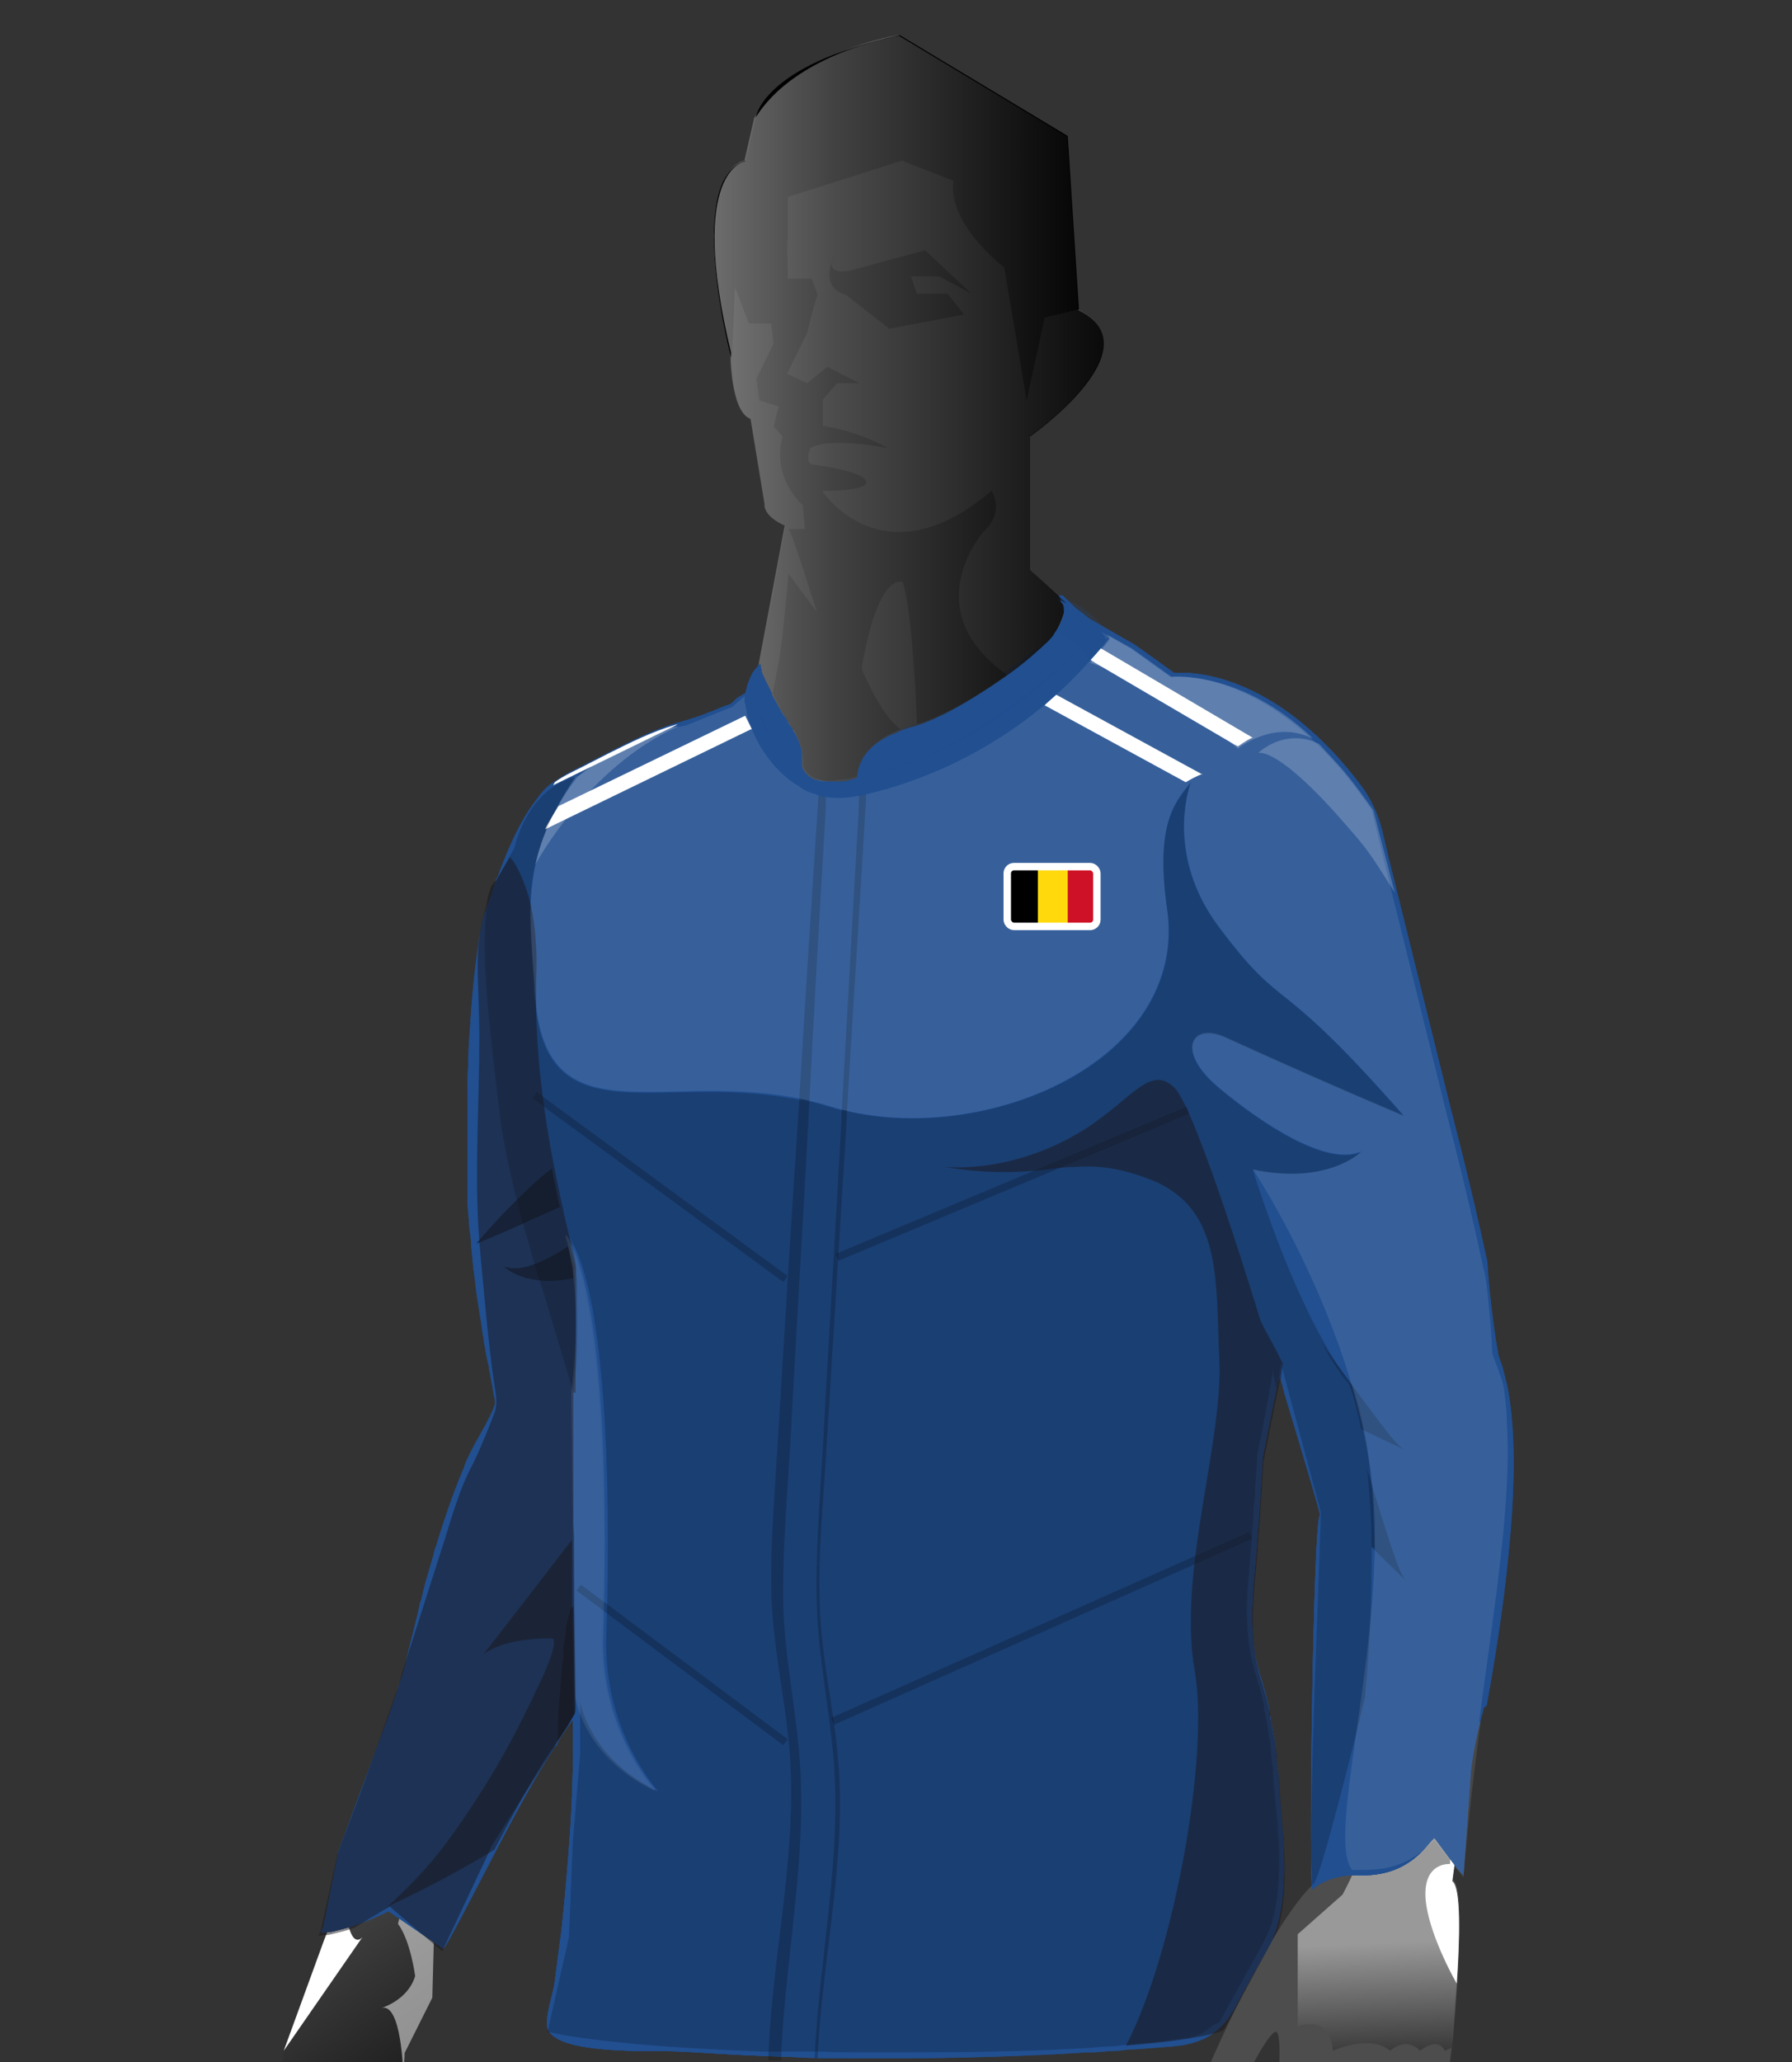 <?xml version="1.0" encoding="UTF-8"?>
<svg xmlns="http://www.w3.org/2000/svg" version="1.1" xmlns:xlink="http://www.w3.org/1999/xlink" viewBox="0 0 240 276">
  <rect x="0" y="0" width="240" height="276" fill="#333333" stroke="none"/>
  <defs>
    <style>
      .cls-1 {
        fill: #666;
      }

      .cls-1, .cls-2, .cls-3, .cls-4, .cls-5, .cls-6, .cls-7, .cls-8, .cls-9, .cls-10, .cls-11, .cls-12, .cls-13, .cls-14 {
        isolation: isolate;
      }

      .cls-1, .cls-2, .cls-5, .cls-6 {
        mix-blend-mode: multiply;
      }

      .cls-2 {
        fill: url(#linear-gradient-4);
        opacity: .9;
      }

      .cls-3, .cls-15, .cls-5, .cls-14 {
        fill: #214f90;
      }

      .cls-3, .cls-4, .cls-5, .cls-8 {
        opacity: .5;
      }

      .cls-16 {
        fill: url(#linear-gradient-2);
      }

      .cls-17 {
        fill: #ffd90c;
      }

      .cls-18, .cls-8, .cls-19, .cls-12 {
        fill: #fff;
      }

      .cls-20 {
        opacity: .2;
      }

      .cls-21 {
        stroke: #fff;
      }

      .cls-21, .cls-13 {
        fill: none;
        stroke-miterlimit: 10;
      }

      .cls-4 {
        fill: #1a171b;
      }

      .cls-22 {
        fill: url(#radial-gradient);
      }

      .cls-23 {
        fill: url(#linear-gradient-3);
      }

      .cls-24 {
        opacity: .5;
      }

      .cls-9 {
        opacity: .4;
      }

      .cls-10, .cls-14 {
        opacity: .2;
      }

      .cls-25 {
        fill: #ce1126;
      }

      .cls-19 {
        stroke: #d9dadb;
        stroke-width: .2px;
      }

      .cls-11 {
        opacity: .4;
      }

      .cls-12 {
        opacity: 0;
      }

      .cls-13 {
        opacity: .2;
        stroke: #000;
      }

      .cls-26 {
        opacity: .1;
      }

      .cls-27 {
        fill: url(#linear-gradient);
      }
    </style>
    <linearGradient id="linear-gradient" x1="57.7" y1="39.2" x2="86.1" y2="-3.8" gradientTransform="translate(0 278) scale(1 -1)" gradientUnits="userSpaceOnUse">
      <stop offset="0" stop-color="#4d4d4d"/>
      <stop offset="1" stop-color="#000"/>
    </linearGradient>
    <linearGradient id="linear-gradient-2" x1="182.1" y1="1640.9" x2="183.7" y2="1585.7" gradientTransform="translate(0 -1416)" gradientUnits="userSpaceOnUse">
      <stop offset="0" stop-color="#4d4d4d"/>
      <stop offset="1" stop-color="#000"/>
    </linearGradient>
    <linearGradient id="linear-gradient-3" x1="189" y1="18.1" x2="190" y2="-5.3" gradientTransform="translate(0 278) scale(1 -1)" gradientUnits="userSpaceOnUse">
      <stop offset="0" stop-color="#999"/>
      <stop offset="1" stop-color="#000"/>
    </linearGradient>
    <radialGradient id="radial-gradient" cx="-1537.3" cy="5263.7" fx="-1537.3" fy="5263.7" r="24.4" gradientTransform="translate(-887.4 -1454.9) rotate(-83.4) scale(1 .2)" gradientUnits="userSpaceOnUse">
      <stop offset="0" stop-color="#e9e9e9"/>
      <stop offset="1" stop-color="#999"/>
    </radialGradient>
    <linearGradient id="linear-gradient-4" x1="95.7" y1="223.1" x2="147.9" y2="223.1" gradientTransform="translate(0 278) scale(1 -1)" gradientUnits="userSpaceOnUse">
      <stop offset="0" stop-color="#787878"/>
      <stop offset=".3" stop-color="#4a4a4a"/>
      <stop offset=".8" stop-color="#141414"/>
      <stop offset="1" stop-color="#000"/>
    </linearGradient>
  </defs>
  <!-- Generator: Adobe Illustrator 28.7.3, SVG Export Plug-In . SVG Version: 1.2.0 Build 164)  -->
  <g>
    <g id="Layer_1">
      <g class="cls-7">
        <g id="f">
          <g id="g">
            <g id="h">
              <path class="cls-27" d="M77.1,228.6v.2c-.1,0-8.8,11.4-8.8,11.4-.2,2.3-10.1,16-10.1,16v2.7c0,0-.1.8-.1.8l-.2,7.8-3.7,7.4c0,2.7-1.1,10-1.1,10-1.8,2.7-3.9,1-3.9,1l.3,1.7,3.5,5c-.1,1.3,0,3.7,0,3.7l1.5,1.7-.3,1.7c-.3,1.7-2.7,2.1-2.7,2.1-3.3,3.7-4.3-.7-4.3-.7-1.3,1.7-2,0-2,0l-7.3-11v-15.3l5.4-14.8h0l.2-.7.3-.8,2-10,3.1-8.4,5.2-14.2c.7-3.3,1.5-6.3,2.2-9.1.1-.5.2-.9.3-1.4.3-1.3.7-2.6,1-3.8.3-1.2.7-2.3,1-3.4.1-.4.2-.8.4-1.2,0,0,0,0,0,0h0c1.4-4.5,2.6-7.8,3.7-10.3,3.4-7.6,5.4-7.2,5.4-7.2v-5.3c1.4.4,8.2,2.3,8.2,2.3,0,.1,0,.2,0,.4.4,2.2.2,4.5,0,9.3h0c0,2.2,0,4.9,0,8.3,0,.7,0,1.3,0,2.1,0,2.2.2,4.3.2,6.3,0,.4,0,.9,0,1.3.2,9,0,14.9,0,14.9h0Z"/>
              <path class="cls-18" d="M45.9,248.1l3.1-8.4-.4,2.1v4.7c-4.3,2.3-2.3,9.3-2.3,9.3.1,1,.3,1.8.5,2.4.7,2.3,1.7,1.2,1.8,1l-10.6,15.3,5.4-14.8.6-1.5,2-10h0Z"/>
              <path class="cls-18" d="M64.1,193.9c-2.8,6.4-3.2,16.9-3.2,16.9-2.7,3-5,17.3-5,17.3-1.7,1.7-6.9,11.6-6.9,11.6l5.2-14.2c1.8-7.8,3.4-14,4.9-18.8,0,0,0,0,0,0,1.4-4.5,2.7-7.9,3.8-10.4.4-.9.8-1.7,1.2-2.4h0Z"/>
              <path class="cls-18" d="M67.2,189.6c.3-.2.7-.4,1.1-.5,0,0-.4,0-1.1.5Z"/>
              <path class="cls-8" d="M72.2,235.1s.2-3.7.7-9.1c-12.1,11.1-17.3,27.8-17.3,27.8-1.3-.7-2.3,3.7-2.3,3.7,1.7,2.3,2.3,7,2.3,7-1,3.3-4.6,4.3-4.6,4.3,2.8-1,3,8.8,3,8.8.1-1.1.2-2.1.2-2.8l3.7-7.4.3-11.3s9.8-13.7,10.1-16l3.9-5h0Z"/>
            </g>
            <g id="j">
              <path class="cls-16" d="M199.8,181.1s-8.3-11.7-20.9-4.3c0,0-2.1,1.1-2.1,7,0,0,3.4,46.3,2.4,55.6l-2.7,12.3s-5,2.9-15,25.8c0,0-1.5,8.2,4.6,2.2,0,0,3.1-6.7,4.6-7.7s0,12.3,0,12.3c0,0-3.2,11-1.5,13.3,0,0,.7,2.3,3,0,0,0,2.3,1.7,4.3-1,0,0,.7,1,2.7-.7l9-6.3,2-2.7h2.7l1.7-14.3s2-19.7,0-21l2-15.2s9.6-41.1,3.3-55.5h0Z"/>
              <path class="cls-23" d="M194.7,250.2l-.2,1.6c2,1.3,0,21,0,21v1.3c-.1,0-1,.4-1,.4-1-2-3.3,0-3.3,0-2-2-4,0-4,0-2.7-2.3-7.7,0-7.7,0-.3-5-4.7-3.3-4.7-3.3v-12.3l6-5.3s.6-1.1,1.2-2.4c.7-1.6,1.5-3.5,1.5-4.6v-4.7c9.7-21.7,4.7-67.4,4.7-67.4,0,0,2.3-.6,7.2,2,4.9,2.6,5.4,4.8,5.4,4.8.3.6.5,1.3.7,2,.6,2,1,4.5,1.2,7.1,1.4,17.8-5.2,46.4-5.2,46.4l-1.8,13.6h0Z"/>
              <path class="cls-22" d="M191.5,241.8l5.3-29.7s-1.7-27.7-5.3-23c0,0-3,1-2,22.3,0,0-3,18-4.3,24.7s2,10,6.3,5.7h0Z"/>
              <path class="cls-18" d="M197.8,178.7c-1.9-1.5-2.2-1.6-2.2-1.6v11.5s4.2,3.7,4.2,10.8-4.3,34.8-4.3,34.8l-3,9.6s2,2.1,1.7,5.7c0,0-3.3-.3-3.3,4,0,4,3.1,10.1,4.2,12,.4-5.8.6-12.9-.6-13.7l2-15.2s9.6-41.1,3.3-55.5c0,0-.1-1-2.1-2.5h0Z"/>
            </g>
            <g id="n">
              <path class="cls-15" d="M198.7,228.6s0,0,0,0c-.1.6-.3,1.1-.4,1.6-1,3.9-1.8,6.4-1.8,6.4l-.5,14.4h0c-.2-.3-.9-.9-.9-1-.7-.9-1.5-2-2.1-2.8h0c-.5-.7-.9-1.2-.9-1.2-.1.1-.2.2-.4.4-1.3,1.5-3.8,4.9-10,4.6,0,0-.2,0-.6,0-.8,0-2.3.2-3.6.8-.3.1-.6.3-.8.4-.3.2-.6.4-.9.7-.6.6.1-51.1,1-50,.3.4-3.1-10.8-4.8-16.5-.2-.9-.4-1.6-.6-2.1,0-.2-.1-.5-.1-.6v.8c-.1,0-2.2,10.7-2.2,10.7-.2,3.5-.4,7.1-.7,10.6-.4,6.6-1.6,12.5.5,18.9.1.3.2.6.3,1,.3.9.5,1.9.8,3.1,0,.1,0,.2,0,.4,0,.2,0,.4.1.5.2,1.2.5,2.5.7,3.9,0,.3.1.7.1,1,0,.2,0,.4,0,.6.1.7.2,1.5.3,2.3,0,.1,0,.3,0,.4.4,6.2,1.6,14-.2,20,0,.3-.2.6-.3.9-.2.7-.5,1.4-.9,2-1.5,2.6-3,5.3-4.4,7.9-.2.4-.4.7-.6,1-.5.8-1.1,1.4-1.6,1.9-.5.4-.9.7-1.4,1-.7.4-1.5.7-2.3.9-1,.3-2.2.4-3.5.5-1.3.1-2.6.2-3.9.3,0,0-.1,0-.2,0-.7,0-1.4.1-2.1.2-1,0-2,.1-3.1.2-.8,0-1.6,0-2.4.1-10.4.6-20.9.8-31.3.7-2.4,0-4.9,0-7.3-.2-.9,0-1.9,0-2.8-.1-3.9-.1-7.8-.4-11.7-.6-3.3-.2-17.1.6-17.9-3.3-.3-1.5.8-4.5,1-6.1.3-2.3.6-4.6.9-6.9.5-4.6.9-9.3,1.2-13.9.3-4.8.4-9.5.3-14.3,0,0-.1.2-.2.3-.3.5-.8,1.2-1.4,2.1l-.2.3-.3.5c-.1.2-.2.4-.4.6l-.6.9c-.1.2-.3.4-.4.6-2,3.2-4.4,7.6-6.6,11.8-3.5,6.7-6.7,13-7.3,13.6l-7.3-5s-2,1-4.3,1.8c-.7.3-1.5.5-2.2.7,0,0,0,0,0,0-.5.1-1,.3-1.5.3-.4,0-.7.1-1,.1h0c0-.1.3-.8.3-.8l2-10,3.1-8.4,4.9-13.2.2-.5.2-.5c.7-3.3,1.5-6.3,2.2-9.1.1-.5.2-.9.3-1.4,0-.2.1-.4.2-.6,0,0,0,0,0,0,.1-.4.2-.9.3-1.3h0c.2-.7.3-1.3.5-1.8.3-1.1.6-2.1.9-3.1,0-.1,0-.2.1-.4,0-.3.2-.6.3-.9,0,0,0-.1,0-.1,0,0,0,0,0,0h0c1.4-4.5,2.6-7.8,3.7-10.3,0,0,0,0,0-.1,1-2.6,2.8-5.1,3.9-7.7,0-.2.2-.4.2-.6,0,0,0,0,0,0s0,0,0-.1c0,0,0-.1,0-.2,0-.3-.2-.9-.3-1.6,0-.2,0-.4-.1-.6-.1-.6-.2-1.3-.4-2.1,0-.3-.1-.7-.2-1.1-.2-.8-.3-1.7-.5-2.6,0-.2,0-.4-.1-.7-.1-.7-.2-1.4-.3-2.1-.2-1-.3-2-.5-3.1-.2-1.3-.3-2.6-.5-3.9h0c-.1-1-.2-2.1-.3-3.1,0-1-.2-1.9-.3-2.9,0-1-.2-2.1-.2-3.1,0-.4,0-.8,0-1.3,0-.6,0-1.2,0-1.9,0-1.2,0-2.4,0-3.7v-.9c0-.4,0-.9,0-1.3,0-.7,0-1.4,0-2.1,0-.6,0-1.2,0-1.8,0-.4,0-.9,0-1.3,0-1.3,0-2.5.1-3.7,0-1.6.1-3.1.2-4.6.3-4.7.7-8.7,1.2-11.9,0-.4.1-.8.2-1.2.1-.8.3-1.4.4-2.1,0,0,0,0,0,0,.6-1.8,1.2-3.5,1.9-5.3,0,0,0,0,0,0,.4-.9.8-1.8,1.2-2.7.4-.8.8-1.7,1.2-2.5,1.1-2.2,2.4-5.3,4.2-7,.4-.4.9-.7,1.4-1,1.1-.8,2.4-1.4,3.6-2,1.2-.6,2.3-1.2,3.5-1.8,0,0,0,0,0,0,3-1.5,6-3,9.1-3.9.1,0,.2,0,.4-.1h0c1.9-.5,3.7-1.2,5.6-2l1.1-.4s.6-.5.6-.6c.4-.3.9-.6,1.4-.9.8-.4,1.5-.8,2-1.4,0,0,0,0,0,0,.2-.2.3-.4.4-.7,0-.2.1-.5.1-.8,0,0,.1-.2.3-.3,3.6-1.8,34.4-8.8,39.3-9.8l2.7,2.6,7,4,5.3,3.8s12.2-1.7,24.8,14.8c1.4,1.8,2.4,3.9,3,6.2l.9,3.8,8.4,33.9s2.5,9.4,4.8,20.1c.2,3.4.6,6.8,1.1,10.2h0c.1.8.3,1.6.4,2.4,0,0,0,0,0,0,.2.5.4,1.1.6,1.7,0,0,0,.1,0,.1.3,1.1.6,2.2.8,3.5h0c1.9,11.7-1,30.6-3,41.5h0Z"/>
            </g>
            <g id="n-2" data-name="n">
              <path class="cls-15" d="M198.7,228.6s0,0,0,0c-.1.6-.3,1.1-.4,1.6-1,3.9-1.8,6.4-1.8,6.4l-.5,14.4h0c-.2-.3-.9-.9-.9-1-.7-.9-1.5-2-2.1-2.8h0c-.5-.7-.9-1.2-.9-1.2-.1.1-.2.2-.4.4-1.3,1.5-3.8,4.9-10,4.6,0,0-.2,0-.6,0-.8,0-2.3.2-3.6.8-.3.1-.6.3-.8.4-.3.2-.6.4-.9.7-.6.6.1-51.1,1-50,.3.4-3.1-10.8-4.8-16.5-.2-.9-.4-1.6-.6-2.1,0-.2-.1-.5-.1-.6v.8c-.1,0-2.2,10.7-2.2,10.7-.2,3.5-.4,7.1-.7,10.6-.4,6.6-1.6,12.5.5,18.9.1.3.2.6.3,1,.3.9.5,1.9.8,3.1,0,.1,0,.2,0,.4,0,.2,0,.4.1.5.2,1.2.5,2.5.7,3.9,0,.3.1.7.1,1,0,.2,0,.4,0,.6.1.7.2,1.5.3,2.3,0,.1,0,.3,0,.4.4,6.2,1.6,14-.2,20,0,.3-.2.6-.3.9-.2.7-.5,1.4-.9,2-1.5,2.6-3,5.3-4.4,7.9-.2.4-.4.7-.6,1-.5.8-1.1,1.4-1.6,1.9-.5.4-.9.7-1.4,1-.7.4-1.5.7-2.3.9-1,.3-2.2.4-3.5.5-1.3.1-2.6.2-3.9.3,0,0-.1,0-.2,0-.7,0-1.4.1-2.1.2-1,0-2,.1-3.1.2-.8,0-1.6,0-2.4.1-10.4.6-20.9.8-31.3.7-2.4,0-4.9,0-7.3-.2-.9,0-1.9,0-2.8-.1-3.9-.1-7.8-.4-11.7-.6-3.3-.2-17.1.6-17.9-3.3-.3-1.5.8-4.5,1-6.1.3-2.3.6-4.6.9-6.9.5-4.6.9-9.3,1.2-13.9.3-4.8.4-9.5.3-14.3,0,0-.1.2-.2.3-.3.5-.8,1.2-1.4,2.1l-.2.3-.3.5c-.1.2-.2.4-.4.6l-.6.9c-.1.2-.3.4-.4.6-2,3.2-4.4,7.6-6.6,11.8-3.5,6.7-6.7,13-7.3,13.6l-7.3-5s-2,1-4.3,1.8c-.7.3-1.5.5-2.2.7,0,0,0,0,0,0-.5.1-1,.3-1.5.3-.4,0-.7.1-1,.1h0c0-.1.3-.8.3-.8l2-10,3.1-8.4,4.9-13.2.2-.5.2-.5c.7-3.3,1.5-6.3,2.2-9.1.1-.5.2-.9.3-1.4,0-.2.1-.4.2-.6,0,0,0,0,0,0,.1-.4.2-.9.3-1.3h0c.2-.7.3-1.3.5-1.8.3-1.1.6-2.1.9-3.1,0-.1,0-.2.1-.4,0-.3.2-.6.3-.9,0,0,0-.1,0-.1,0,0,0,0,0,0h0c1.4-4.5,2.6-7.8,3.7-10.3,0,0,0,0,0-.1,1-2.6,2.8-5.1,3.9-7.7,0-.2.2-.4.2-.6,0,0,0,0,0,0s0,0,0-.1c0,0,0-.1,0-.2,0-.3-.2-.9-.3-1.6,0-.2,0-.4-.1-.6-.1-.6-.2-1.3-.4-2.1,0-.3-.1-.7-.2-1.1-.2-.8-.3-1.7-.5-2.6,0-.2,0-.4-.1-.7-.1-.7-.2-1.4-.3-2.1-.2-1-.3-2-.5-3.1-.2-1.3-.3-2.6-.5-3.9h0c-.1-1-.2-2.1-.3-3.1,0-1-.2-1.9-.3-2.9,0-1-.2-2.1-.2-3.1,0-.4,0-.8,0-1.3,0-.6,0-1.2,0-1.9,0-1.2,0-2.4,0-3.7v-.9c0-.4,0-.9,0-1.3,0-.7,0-1.4,0-2.1,0-.6,0-1.2,0-1.8,0-.4,0-.9,0-1.3,0-1.3,0-2.5.1-3.7,0-1.6.1-3.1.2-4.6.3-4.7.7-8.7,1.2-11.9,0-.4.1-.8.2-1.2.1-.8.3-1.4.4-2.1,0,0,0,0,0,0,.6-1.8,1.2-3.5,1.9-5.3,0,0,0,0,0,0,.4-.9.8-1.8,1.2-2.7.4-.8.8-1.7,1.2-2.5,1.1-2.2,2.4-5.3,4.2-7,.4-.4.9-.7,1.4-1,1.1-.8,2.4-1.4,3.6-2,1.2-.6,2.3-1.2,3.5-1.8,0,0,0,0,0,0,3-1.5,6-3,9.1-3.9.1,0,.2,0,.4-.1h0c1.9-.5,3.7-1.2,5.6-2l1.1-.4s.6-.5.6-.6c.4-.3.9-.6,1.4-.9.8-.4,1.5-.8,2-1.4,0,0,0,0,0,0,.2-.2.3-.4.4-.7,0-.2.1-.5.1-.8,0,0,.1-.2.3-.3,3.6-1.8,34.4-8.8,39.3-9.8l2.7,2.6,7,4,5.3,3.8s12.2-1.7,24.8,14.8c1.4,1.8,2.4,3.9,3,6.2l.9,3.8,8.4,33.9s2.5,9.4,4.8,20.1c.2,3.4.6,6.8,1.1,10.2h0c.1.8.3,1.6.4,2.4,0,0,0,0,0,0,.2.5.4,1.1.6,1.7,0,0,0,.1,0,.1.3,1.1.6,2.2.8,3.5h0c1.9,11.7-1,30.6-3,41.5h0Z"/>
            </g>
            <g id="o">
              <path class="cls-15" d="M198.7,228.6s0,0,0,0c-.1.6-.3,1.1-.4,1.6-1,3.9-1.3,6.8-1.3,6.8l-1,14h0c-.2-.3-.9-.9-.9-1-.7-.9-1.5-2-2.1-2.8h0c-.5-.7-.9-1.2-.9-1.2-.1.1-.2.2-.4.4-1.3,1.5-3.8,4.9-10,4.6,0,0-.2,0-.6,0-.8,0-2.3.2-3.6.8-.3.1-.6.3-.8.4-.3.2-.6.4-.9.7-.6.6.1-51.1,1-50,.3.4-3.1-10.8-4.8-16.5-.2-.9-.4-1.6-.6-2.1,0-.2-.1-.5-.1-.6h0c0,0-.1.8-.1.8l-.2.9-1.9,9.8c-.2,3.5-.4,7.1-.7,10.6-.4,6.6-1.6,12.5.5,18.9.1.3.2.6.3,1,.3.9.5,1.9.8,3.1,0,.1,0,.2,0,.4,0,.2,0,.4.1.5.2,1.2.5,2.5.7,3.9,0,.3.1.7.1,1,0,.2,0,.4,0,.6.1.7.2,1.5.3,2.3,0,.1,0,.3,0,.4.4,6.2,1.6,14-.2,20,0,.3-.2.5-.3.8h0s0,0,0,0c-.2.7-.5,1.4-.9,2-1.5,2.6-3,5.3-4.4,7.9-.2.4-.4.7-.6,1-.5.8-1.1,1.4-1.6,1.9-.5.4-.9.7-1.4,1-.7.4-1.5.7-2.3.9-1,.3-2.2.4-3.5.5-1.3.1-2.6.2-3.9.3,0,0-.1,0-.2,0-.7,0-1.4.1-2.1.2-1,0-2,.1-3.1.2-.8,0-1.6,0-2.4.1-10.4.6-20.9.8-31.3.7-2.4,0-4.9,0-7.3-.2-.4,0-.8,0-1.1,0-.6,0-1.2,0-1.7,0-3.9-.1-7.8-.4-11.7-.6-3.3-.2-16.9.6-17.9-3.2,0,0,0,0,0,0,0-.4,0-.8,0-1.2.2-1.6.9-3.6,1-4.9.3-2.3.6-4.6.9-6.9.5-4.6.9-9.3,1.2-13.9.3-4.8.4-9.5.3-14.3,0,0-.1.2-.2.3-.2.3-.6.8-1,1.4-.1.2-.3.4-.4.6l-.2.3h0c0,.2-.2.3-.2.5-.1.2-.2.4-.4.6l-.6.9c-.1.2-.3.4-.4.6-2,3.2-4.4,7.6-6.6,11.8-3.5,6.7-6.7,13-7.3,13.6l-7.3-5s-2,1-4.3,1.8c-.7.3-1.5.5-2.3.7-.5.1-1,.3-1.5.3-.4,0-.7.1-1,.1h0c0-.1.3-.8.3-.8.6-2.8,1.1-5.6,1.8-8.3.2-1,.5-1.9.8-2.9.2-.6.4-1.2.6-1.8,1.9-5.6,4.2-11.1,6.1-16.8.6-1.7,1.1-3.4,1.6-4.9,1.8-5.5,3.3-10.3,5.3-16.5,1-3,2.1-7.4,4-11,.9-1.7,2.3-5.2,3-7,.5-1.3.2-2.6,0-4-.7-4.2-1.6-14.6-2-18.9,0,0,0,0,0-.1h0c-.7-8.5,0-18.5,0-27s-.9-11.7.9-17.8c0,0,0,0,0,0,.3-.9.6-1.9,1-3,.2-.7.2-.7,0,0,0-.1,0-.3.2-.4,1.6-4.4,3.8-9.5,6.8-12.1,1.5-1.3,3.2-2.1,5-3,1.2-.6,2.3-1.2,3.5-1.8,0,0,0,0,0,0,3-1.5,6-3,9.1-3.9.1,0,.2,0,.4-.1,1.9-.5,3.7-1.2,5.6-2l1.1-.4s.6-.5.6-.6c.4-.3.9-.6,1.4-.9,1.1-.6,2.1-1.1,2.5-2.1,0-.2.1-.5.1-.8,0,0,.1-.2.3-.3,3.6-1.8,34.4-8.8,39.3-9.8l2.7,2.6,7,4,5.3,3.8s12.2-1.7,24.8,14.8c1.4,1.8,2.4,3.9,3,6.2l.9,3.8,8.4,33.9s2.5,9.4,4.8,20.1c.2,3.4.6,6.8,1.1,10.2.1.8.3,1.6.4,2.4,0,0,0,0,0,0,.2.5.4,1.1.6,1.7,0,0,0,.1,0,.1.3,1.1.6,2.2.8,3.5,1.9,11.7-1,30.6-3,41.5h0Z"/>
            </g>
            <g id="o-2" data-name="o">
              <path class="cls-15" d="M198.7,228.6s0,0,0,0c-.1.6-.3,1.1-.4,1.6-1,3.9-1.3,6.8-1.3,6.8l-1,14h0c-.2-.3-.9-.9-.9-1-.7-.9-1.5-2-2.1-2.8h0c-.5-.7-.9-1.2-.9-1.2-.1.1-.2.2-.4.4-1.3,1.5-3.8,4.9-10,4.6,0,0-.2,0-.6,0-.8,0-2.3.2-3.6.8-.3.1-.6.3-.8.4-.3.2-.6.4-.9.7-.6.6.1-51.1,1-50,.3.4-3.1-10.8-4.8-16.5-.2-.9-.4-1.6-.6-2.1,0-.2-.1-.5-.1-.6h0c0,0-.1.8-.1.8l-.2.9-1.9,9.8c-.2,3.5-.4,7.1-.7,10.6-.4,6.6-1.6,12.5.5,18.9.1.3.2.6.3,1,.3.9.5,1.9.8,3.1,0,.1,0,.2,0,.4,0,.2,0,.4.1.5.2,1.2.5,2.5.7,3.9,0,.3.1.7.1,1,0,.2,0,.4,0,.6.1.7.2,1.5.3,2.3,0,.1,0,.3,0,.4.4,6.2,1.6,14-.2,20,0,.3-.2.5-.3.8h0s0,0,0,0c-.2.7-.5,1.4-.9,2-1.5,2.6-3,5.3-4.4,7.9-.2.4-.4.7-.6,1-.5.8-1.1,1.4-1.6,1.9-.5.4-.9.7-1.4,1-.7.4-1.5.7-2.3.9-1,.3-2.2.4-3.5.5-1.3.1-2.6.2-3.9.3,0,0-.1,0-.2,0-.7,0-1.4.1-2.1.2-1,0-2,.1-3.1.2-.8,0-1.6,0-2.4.1-10.4.6-20.9.8-31.3.7-2.4,0-4.9,0-7.3-.2-.4,0-.8,0-1.1,0-.6,0-1.2,0-1.7,0-3.9-.1-7.8-.4-11.7-.6-3.3-.2-16.9.6-17.9-3.2,0,0,0,0,0,0,0-.4,0-.8,0-1.2.2-1.6.9-3.6,1-4.9.3-2.3.6-4.6.9-6.9.5-4.6.9-9.3,1.2-13.9.3-4.8.4-9.5.3-14.3,0,0-.1.2-.2.3-.2.3-.6.8-1,1.4-.1.2-.3.4-.4.6l-.2.3h0c0,.2-.2.3-.2.5-.1.2-.2.4-.4.6l-.6.9c-.1.2-.3.4-.4.6-2,3.2-4.4,7.6-6.6,11.8-3.5,6.7-6.7,13-7.3,13.6l-7.3-5s-2,1-4.3,1.8c-.7.3-1.5.5-2.3.7-.5.1-1,.3-1.5.3-.4,0-.7.1-1,.1h0c0-.1.3-.8.3-.8.6-2.8,1.1-5.6,1.8-8.3.2-1,.5-1.9.8-2.9.2-.6.4-1.2.6-1.8,1.9-5.6,4.2-11.1,6.1-16.8.6-1.7,1.1-3.4,1.6-4.9,1.8-5.5,3.3-10.3,5.3-16.5,1-3,2.1-7.4,4-11,.9-1.7,2.3-5.2,3-7,.5-1.3.2-2.6,0-4-.7-4.2-1.6-14.6-2-18.9,0,0,0,0,0-.1h0c-.7-8.5,0-18.5,0-27s-.9-11.7.9-17.8c0,0,0,0,0,0,.3-.9.6-1.9,1-3,.2-.7.2-.7,0,0,0-.1,0-.3.2-.4,1.6-4.4,3.8-9.5,6.8-12.1,1.5-1.3,3.2-2.1,5-3,1.2-.6,2.3-1.2,3.5-1.8,0,0,0,0,0,0,3-1.5,6-3,9.1-3.9.1,0,.2,0,.4-.1,1.9-.5,3.7-1.2,5.6-2l1.1-.4s.6-.5.6-.6c.4-.3.9-.6,1.4-.9,1.1-.6,2.1-1.1,2.5-2.1,0-.2.1-.5.1-.8,0,0,.1-.2.3-.3,3.6-1.8,34.4-8.8,39.3-9.8l2.7,2.6,7,4,5.3,3.8s12.2-1.7,24.8,14.8c1.4,1.8,2.4,3.9,3,6.2l.9,3.8,8.4,33.9s2.5,9.4,4.8,20.1c.2,3.4.6,6.8,1.1,10.2.1.8.3,1.6.4,2.4,0,0,0,0,0,0,.2.5.4,1.1.6,1.7,0,0,0,.1,0,.1.3,1.1.6,2.2.8,3.5,1.9,11.7-1,30.6-3,41.5h0Z"/>
            </g>
            <g id="p">
              <line class="cls-13" x1="112.1" y1="168.3" x2="159.1" y2="148.6"/>
              <line class="cls-13" x1="71.6" y1="146.6" x2="105.2" y2="171.2"/>
              <line class="cls-13" x1="111.5" y1="230.4" x2="167.5" y2="205.5"/>
              <line class="cls-13" x1="77.5" y1="212.5" x2="105.2" y2="233.2"/>
              <path class="cls-18" d="M161,103.6c-.8.3-1.5.7-2.2,1.1l-18.9-10.3c.4-.4.8-.8,1.2-1.3h0c0,0,.1-.2.2-.2l19.8,10.8h0Z"/>
              <path class="cls-18" d="M167.8,98.7c-1.1.5-1.8,1.1-2,1.2l-.4-.2-18.6-10.9-.8-.5-.8-.5c.4-.4.8-.8,1.2-1.3h0c0,0,.1-.2.2-.2l.7.4,20.4,12Z"/>
              <path class="cls-18" d="M100.6,97.6l-27.6,13.4c.5-1,1.1-2,1.8-3.1l25-12.1s.9,1.8.9,1.8Z"/>
              <path class="cls-18" d="M90.5,97c.1,0,.2,0,.4-.1l-16.8,8.2c0-.1.2-.3.2-.4,1.1-.8,2.4-1.4,3.6-2,1.2-.6,2.3-1.2,3.5-1.8,0,0,0,0,0,0,3-1.5,6-3,9.1-3.9Z"/>
            </g>
            <g id="q">
              <g id="r" class="cls-24">
                <path class="cls-9" d="M116,106.2h0c0,.8,0,1.6-.1,2.3-.8,13.7-1.7,27.3-2.5,40.9,0,.1,0,.3,0,.4-.9,14.6-1.8,29.3-2.7,43.9-.4,7.1-1.2,14.2-.9,21.3.2,6.7,1.8,13.3,2.4,20,1.3,13.6-2.1,27-2.7,40.5-.1,0-.3,0-.4,0,.6-13.5,3.7-26.9,2.5-40.5-.6-6.7-2-13.3-2.2-20-.2-7.1.4-14.2.8-21.3.8-14.6,1.7-29.3,2.5-43.9,0-.2,0-.4,0-.7.8-13.6,1.5-27.1,2.3-40.7,0-.7,0-1.5.1-2.2.1,0,.2,0,.3,0h0c.2,0,.4,0,.6,0h0Z"/>
                <path class="cls-9" d="M112.3,104.7h0c0,.6,0,1.1,0,1.6-.3,0-.6,0-.9,0-.3,0-.6-.1-.8-.2,0,0,0,.2,0,.3,0,.6,0,1.2,0,1.7-.8,13.8-1.6,27.5-2.3,41.3-.8,14.8-1.7,29.7-2.5,44.5-.4,6.8-1,13.6-.9,20.4.1,6.8,1.5,13.3,2.1,20,1.3,13.9-1.9,27.6-2.4,41.5-.6,0-1.2,0-1.7,0,0,0,0-.1,0-.2,0,0,0-.1,0-.2.5-14.2,4.2-28.3,2.7-42.6-.7-6.7-2.2-13.3-2.3-20-.1-6.8.5-13.6.9-20.4.9-14.8,1.8-29.7,2.8-44.5.8-13.8,1.7-27.5,2.6-41.3,0-.6,0-1.2.1-1.7,0,0,0-.2,0-.3.3,0,.6.2.9.2.4,0,.9,0,1.3,0h0c.2,0,.4,0,.6,0Z"/>
              </g>
              <g id="s">
                <path class="cls-10" d="M183.7,207.1c0,5.5-.1,12.2-.9,20.2,0,0-4.6,19-6.4,23.9-.3.7-.5,1.1-.6,1.1s0,0,0,0c0,0-.1-.3-.1-.7,0-.5,0-1.4-.1-2.4-.2-10.9,1.4-46.3,1.3-46.8-.2-.8-4.4-16.4-5.2-19.4,0-.3-.1-.5-.1-.5l-.3,1.7h0c0,0-.3,1.8-.3,1.8,0,0,0,0,0-.1,0-.3-.2-.6-.2-.8-.1-.4-.2-.9-.3-1.2,0-.1,0-.2,0-.3,0-.1,0-.2,0-.3h0c0,0-.1.8-.1.8l-.5,2.8-.4,2.2-1.1,5.6c-.1,1.6-.2,3.1-.3,4.7,0,.8-.1,1.6-.2,2.4,0,1.1-.1,2.3-.2,3.5-.2,2.5-.4,4.9-.6,7.3,0,.8-.1,1.7-.1,2.5,0,3,.2,6,1.2,9.1.1.3.2.6.3,1,.3.9.5,1.9.8,3.1,0,0,0,0,0,0,0,.1,0,.2,0,.3,0,.2,0,.4.1.5.1.7.3,1.4.4,2.2,0,.6.2,1.1.3,1.7,0,.3.1.7.1,1,0,.2,0,.4,0,.6.1.7.2,1.5.3,2.3,0,.1,0,.3,0,.4.1,2.1.4,4.4.6,6.8,0,.9.1,1.8.2,2.7.1,3.6,0,7.2-.9,10.3,0,0,0,0,0,.1,0,.3-.2.5-.3.8-.1.4-.3.7-.4,1-.4.9-.9,1.7-1.3,2.5-1,1.8-2,3.6-3,5.4-.2.4-.4.7-.6,1.1-.1.2-.3.5-.4.7,0,.1-.1.2-.2.4l-.9,1.6s-.2.1-.7.3c-.5.4-.9.7-1.4,1-.6.4-1.3.6-2.1.8,0,0-.2,0-.3,0-1.5.2-3.3.5-5.7.7-.6,0-1.3.1-1.9.2-.7,0-1.4.1-2.1.2-1,0-2,.1-3.1.2-6.1.4-14.3.6-25,.6s-7.7,0-11.1-.1c-.1,0-.3,0-.4,0-.2,0-.4,0-.6,0s-.3,0-.4,0c-1.2,0-2.4,0-3.5,0-.3,0-.7,0-1.1,0-.2,0-.5,0-.7,0-.3,0-.7,0-1,0-19.4-.7-27-2.2-28.6-2.6-.2,0-.3,0-.3,0l.3-1.2,2.6-11.5.5-12.5,1-12v-5.2c0,0,0,0,0,0v-2.3s0,.2,0,.5c.4,1.8,2.4,8.2,10.5,12,0,0-7.5-8-7-21,.5-12.7.6-43.4-4.6-52.6,0-.2-.2-.4-.3-.6,0,0,.3.6.5,1.5,0,.1,0,.2,0,.3h0c.2.7.3,1.5.4,2.5,0,.4,0,.9.1,1.4,0,.4,0,.8,0,1.2,0,2,0,4.3,0,6.9,0,2.2-.2,4.6-.5,7.1l-.5-1.8-3.1-10.3s-.3-1.1-.9-2.9c-.2-.6-.4-1.2-.6-2-.5-1.6-1-3.5-1.6-5.5-.3-1-.5-2-.8-3.1-1-3.8-1.8-7.7-2.2-10.5-1.4-11.3-2.8-22.7-1.9-28.8,0,0,0,0,0,0,.2-1.1.4-2,.7-2.7.1-.3.2-.5.4-.7h0c0,0,1.7-3.1,1.7-3.1l.9-1.6s1.6-7.9,8.2-9.5c-1,1.4-1.8,2.8-2.5,4.1-2.6,4.9-3.5,9-3.6,13.4,0,3.1.2,6.4.5,10.3,0,.8,0,1.6.2,2.3h0c0,.4,0,.7.1,1.1,0,0,0,.1,0,.2,2.3,16.3,16.6,8.5,34,11.6.3,0,.7.1,1.1.2.1,0,.2,0,.4,0,.3,0,.7.1,1,.2,1,.2,1.9.5,2.9.8.2,0,.4.1.6.2.2,0,.5.1.8.2,0,0,.2,0,.3,0,.2,0,.5.1.8.2,15.5,3.5,35.9-3.3,41.4-16.8,1.3-3.1,1.8-6.6,1.2-10.3-.9-6-.5-9.7.3-12.1.7-2,1.6-3.2,2.4-4.2.2-.2.4-.5.5-.7-1,2.9-2.6,11.1,3.8,19.5,9,12,7.2,5.2,24.7,25.2,0,0-9.6-4-23.9-10.5-4.5-2-6.8,1.8-.8,6.8s14.5,10.5,19,8.5c-.2.2-4.7,4.4-14.5,2.4,0,0,4.1,13.6,9.7,23.4,1.1,2,2.4,3.9,3.6,5.4,0,0,.8,1.9,1.6,6,.3,1.5.6,3.3.8,5.4.3,2.8.5,6.3.6,10.4h0Z"/>
              </g>
              <g id="t">
                <path class="cls-11" d="M74.9,161.6c-1.9.9-3.7,1.6-5.1,2.3-3.1,1.4-5.2,2.2-5.8,2.5,0,0-.2,0-.2,0,0,0,.1-.1.2-.2,2-2.3,3.7-4.1,5-5.4,2.3-2.3,3.7-3.5,4.9-4.4.4,1.9.7,3.6,1.1,5.2h0Z"/>
                <path class="cls-11" d="M76.1,166.9c.4,1.8.7,2.8.7,2.8v1.4c-6.3,1.3-9.2-1.4-9.3-1.6,2.1.9,5.4-.6,8.6-2.7h0Z"/>
                <path class="cls-11" d="M76.8,215.1l.2,14.2-.9,1.6c-.3.5-.8,1.2-1.4,2.1h0c-.1-3.1.3-6.4.5-9.1,0,0,0-.2,0-.3,0-.5.1-1,.2-1.5,0-.1,0-.2,0-.4,0-.2,0-.4,0-.7.1-.9.3-1.8.4-2.6,0-.1,0-.2,0-.4,0,0,0-.1,0-.2.2-.8.3-1.4.5-2,0-.2.1-.4.2-.6,0,0,0,0,0-.1Z"/>
              </g>
              <g id="u">
                <path class="cls-4" d="M171.1,258.2c0,.3-.2.5-.3.8l-6,11.1-.9,1.6s-.2.1-.7.3c-1.3.4-4.7,1.2-12.4,1.8,6.5-12.5,11.2-39,9.2-50.2-2.3-13,3.8-30.5,3.3-41.5s.5-20.9-10-24.5c-3.9-1.4-6.7-1.6-9.4-1.4-1.4,0-2.8.2-4.2.4-3.2.3-7.1.6-13.2-.4,4.8.3,9.4-.7,13.4-2.3,1.5-.6,2.9-1.3,4.3-2.1.9-.5,1.8-1.1,2.6-1.7,5-3.5,7.5-7.5,10.5-4.5s11.5,31.1,11.5,31.1h0c.6,1.3,1,2,1.4,2.7.4.7.8,1.5,1.6,3.1l-.3,2.3c0-.2-.1-.5-.1-.6v.8c-.1,0-2.2,10.7-2.2,10.7-.2,3.5-.4,7.1-.7,10.6-.4,6.6-1.6,12.5.5,18.9.1.3.2.6.3,1,.3.9.5,1.9.8,3.1,0,.1,0,.2,0,.4,0,.2,0,.4.1.5.2,1.2.5,2.5.7,3.9,0,.3.1.7.1,1,0,.2,0,.4,0,.6.1.7.2,1.5.3,2.3,0,.1,0,.3,0,.4.4,6.2,1.6,14-.2,20h0Z"/>
                <path class="cls-4" d="M77,229.3h0c0,.1-2.2,3.6-2.2,3.6l-.2.3h0c0,.2-.2.3-.2.5-.1.2-.2.4-.4.6l-.6.9c-.1.2-.3.4-.4.6l-7.1,11.2s-.5,1.1-.6,1.3h0l-6,12.7v.2c-.1,0-7.1-6-7.1-6-1.6.9-3.2,1.9-4.7,2.8-.7.3-1.5.5-2.3.7-.5.1-1,.3-1.5.3-.4,0-.7.1-1,.1h0c0-.1.3-.8.3-.8l1.8-8.3.4-1.8.4-1.1,2.6-6.9,4.8-13.5.2-.5.2-.5c.2-.7.3-1.4.5-2,1.8-5.5,3.3-10.3,5.3-16.5,1-3,2.1-7.4,4-11,.9-1.7,2.3-5.2,3-7,.5-1.3.2-2.6,0-4-.7-4.2-1.6-14.6-2-18.9,0,0-.2,0-.2,0,0,0,.1-.1.2-.2-.7-8.5,0-18.5,0-27s-.9-11.7.9-17.8c0,0,0,0,0,0,.2-1.1.4-2,.7-2.7,0-.1.2-.2.3-.4s0,0,0,0c0-.1.2-.2.3-.3,0,0,0,0,0,0l1.9-3.2c.1.2.2.3.4.5.8,1.2,1.5,2.8,2.1,4.8.1.4.2.8.3,1.2.6,2.7.9,6,.7,10.3,0,.8,0,1.5,0,2.3v.2c0,7.3,1.1,15.5,2.4,22.1.4,1.9.7,3.6,1.1,5.2.3,1.7.7,3.1,1,4.4,0,.3.2.6.2.9,0,.1,0,.2,0,.3h0c.4,1.6.6,2.5.6,2.5v17h-.3s0,8.9,0,8.9v8.7c0,0,.1,1.7.1,1.7v9c0,0,.2,12.5.2,12.5v1.7s0,0,0,0Z"/>
                <path class="cls-4" d="M77,229.3l-.9,1.6c-.3.5-.8,1.2-1.4,2.1-.2.2-.3.5-.5.7-.1.2-.2.4-.4.6l-.6.9c-.1.2-.3.4-.4.6-2,3.2-4.4,7.6-6.6,11.8-.4.2-.8.5-1.2.7h0c-1.6,1-3.3,1.9-5.1,2.9-2.8,1.5-5.4,2.8-8,4,1.3-1.2,3.1-2.9,5-5,.8-.9,2.9-3.3,6-8,2-3,4.5-7,7-12,0-.1.2-.3.2-.4.5-1.1,1.1-2.1,1.5-3.1,1.9-3.8,3.1-7,2.4-7.4,0,0-.1,0-.2,0-.9,0-1.7,0-2.4.1-1.6.1-2.9.4-3.9.7-1.9.6-2.7,1.3-2.8,1.4l2.4-3.1,4.1-5.3,5.4-7v9c0,0,.3,14.2.3,14.2h0Z"/>
              </g>
              <path id="v" class="cls-10" d="M188.4,194.2l-6.1-2.9h0c-.8-4.1-1.6-5.9-1.6-6-1.3-1.5-2.5-3.4-3.6-5.4,9.7,13.4,9.9,13.4,11.2,14.3h0Z"/>
              <path id="w" class="cls-10" d="M188.5,211.8l-4.8-4.7c0-4.1-.3-7.5-.6-10.4,4.2,13.7,4.4,13.9,5.4,15.1Z"/>
              <g id="x">
                <g class="cls-26">
                  <path class="cls-19" d="M77.1,227.1s1.1,8,10.6,12.5c0,0-7.5-8-7-21s.6-44.7-4.9-53.2c0,0,2.6,7.3.8,21.1l.5,40.6h0Z"/>
                  <path class="cls-19" d="M199.5,177.6v-.3c0,.4,0,.5,0,.3Z"/>
                  <path class="cls-18" d="M198.3,230.5c-.9,6.6-1.7,13.5-2.3,20.8h0c0,0-3-3.8-3-3.8h0s-.9-1.2-.9-1.2c-.1.1-.2.2-.4.4-3.8,3.6-6.8,3.6-10.6,3.6-3.4-4.1,3.6-27.4,3-47-.7-23.3-16.3-46.8-16.3-46.8,9.8,2.1,14.3-2.1,14.5-2.4-4.5,2-13-3.5-19-8.5s-3.7-8.9.8-6.8c14.3,6.5,23.9,10.5,23.9,10.5-17.6-20-15.7-13.2-24.7-25.2-6.3-8.4-4.8-16.6-3.8-19.5-1.7,2.4-4.9,4.8-3.2,17,2.9,21-25.8,32.4-45,26.5-21-6.5-38.9,6.5-39.7-16.3-.8-10.7-1.7-17.1,5.5-27.9h.5c0-.1,1.5-1.3,3.8-2.7,0,0,0,0,0,0,2.5-1.6,5.9-3.3,9.1-3.9.5,0,.9-.1,1.4-.2l6.2-2.5,1.5-1.3,2.5-2.1.3-.3h0v-.8c.1,0,.2-.9.2-.9l39.1-9h0c0,0,2.7,2.6,2.7,2.6l7,4,5.3,3.8s13.7-1.8,27,17.8l1.7,7,8.4,33.9s2.5,9.4,4.8,20.1c0,.2.1.5.2.8.4,1.8.8,6.7,1,9.4h0c0,1.1.1,1.7.1,1.7.4,1.1.7,1.8.9,2.4,0,0,0,.1,0,.1.4.9.6,1.7.8,3.5h0c.1,1,.2,2,.2,2.9.7,10.6-1.6,24.3-3.7,40.2h0Z"/>
                </g>
              </g>
              <g id="y">
                <g class="cls-20">
                  <path class="cls-18" d="M183.9,108.4c-3.9-5.5-4.4-5.7-7.2-8.8-3.8-1.9-7,.1-8.2,1.2,0,0,2.4-1.1,11.4,9.2,3,3.4,3.5,4,6.9,9.5l-2.9-11.2h0Z"/>
                  <path class="cls-18" d="M175.7,98.8c-5.2-2.5-9.9,1.4-9.9,1.4,0,0-8.8-7.7-19.8-11.5h0c.9-1,1.7-2,2.6-3.1,0,0,0,0,0,0,0,0,0-.1-.1-.2,0,0,0-.1-.1-.2,0,0-.1-.2-.2-.3,0,0,0,0,0,0l3.4,1.9,5.3,3.8s9.2-1,18.9,8.2Z"/>
                  <path class="cls-18" d="M90.9,97.2c-6.2.9-13.4,6.6-13.4,6.6-2.4,3-4.7,7-5.8,11.9,0,0,7-13.1,19.2-18.5Z"/>
                </g>
              </g>
              <path id="z" class="cls-12" d="M198.3,228.4s0,0,0,0c-.6,3.4-1.2,6.1-1.5,7.4,0,0,0,0,0,0-.1.7-.2,1-.2,1l-1.8,13.7c-.1-.2-.3-.4-.4-.6,0,0-.1-.2-.2-.3,0,0,0,0,0,0,.3-3.7-1.7-5.7-1.7-5.7l3-9.6s4.3-27.7,4.3-34.8c0-7.1-4.3-10.8-4.3-10.8v-11.5s.3,0,2.2,1.6c1.9,1.5,2.1,2.5,2.1,2.5,0,0,0,0,0,0,0,0,0,0,0,0,4.4,10.3.8,34-1.6,46.8h0Z"/>
            </g>
            <g id="aa">
              <g id="ab" class="cls-6">
                <path class="cls-1" d="M138,58.5v17.8l4.8,4.6c.1.6,0,1.6-1.1,3.2-.3.5-.8,1-1.4,1.6-5.3,4-9.9,7.2-13.6,9.5,0,0,0,0,0,0-1.5.8-2.9,1.4-4.1,1.7h0c-.8.2-1.5.4-2.1.7-.2,0-.4.2-.7.3-1.9.8-3.3,1.9-4.1,3.2h-7.8l-.8-.6c-.2-.7-.4-1.5-.9-2.5,0,0-.1-.2-.2-.3-.4-.7-.9-1.5-1.5-2.4,0,0-.1-.2-.3-.5-.1-.2-.3-.6-.5-.9h0c-.2-.3-.3-.7-.5-1,0,0,0-.1,0-.2-.4-.7-.7-1.4-1-2.1-.3-.8-.6-1.4-.6-1.7,0,0,0,0,0,0l3.5-18.6c-3-1.3-2.7-2.8-2.7-2.8l-1.9-11.5c-2.7-.8-2.7-8.9-2.7-8.9-5.9-24.6,1.9-25.6,1.9-25.6l1.3-5.7c5.4-8.9,19.3-11.1,19.3-11.1l22.5,13.5,1.5,23.2c10.5,5.1-6.5,17-6.5,17Z"/>
              </g>
              <path d="M98,48.2s-6.5-24.3,1.9-26.7l1.3-5.7s.7-7,19.3-11.1l22.5,13.5,1.5,23.2-4.6,1.1-2.4,11.1-3-17.8s-7.6-5.7-6.8-11.6l-6.9-2.7-15.4,4.9-.6,1.1-2.4.4-3.8,6.9-.6,13.4h0Z"/>
              <path d="M134.9,90.3c-4.1,3-9.1,5.8-12.1,6.6h0c-.1-3.3-.7-15.5-1.9-19,0,0-3.3-1.6-5.5,11.6,0,0,2.5,6.2,5.2,8.1-.2,0-.4.2-.7.3-3.1,1.4-4.8,3.5-4.8,5.9,0,0-.8.3-1.8.5-.1,0-.2,0-.3,0-.4,0-.8.1-1.3.2h-1.4c-.8-.2-1.5-.4-2-.9-.3-.3-.6-.7-.8-1.2,0,0,.4-1.5-1-4.4,0,0-.1-.2-.2-.3-.4-.7-.9-1.5-1.5-2.4,0,0-.1-.2-.3-.5-.1-.2-.3-.6-.5-.9h0c-.2-.3-.3-.7-.5-1,0,0,0-.1,0-.2.4-1.9.8-4.1,1.1-6.1.5-4,1-9.8,1-9.8l3.8,5.1s-3.2-10.3-3.8-11.1h2.2l-.3-3.2s-4.2-3.5-2.7-9.2l-1.2-1.3.7-2.7-2.6-.8-.4-2.9,2.3-4.7-.3-2.7h-3l-2.2-5.7v-4.3l6.2-9.3.4-.2.8,2.4v5.7c-.1,0,0,5.4,0,5.4h3.2l.8,2.1-.8,2.7-.6,2.5-2.7,5.4,2.7,1.3,2.7-2.2,4.3,2.2h-3l-1.9,2.2v3.5s4.2.5,8.8,3c0,0-8-1.6-10.5,0,0,0-.8,2.2.5,2.2,0,0,6.5.8,7,2.2.5,1.4-5.9,1.3-5.9,1.3,0,0,8.1,12.4,22.7,0,0,0,1.9,2.7-1.1,5.5,0,0-9.1,10.3,3,19h0Z"/>
              <path d="M111.6,34.5s-1.9,4,1.6,4.9l5.9,4.6,10-1.9-2.2-2.8h-4.1l-.8-2.3h3.8l4.3,2.3-6.2-5.8-10,2.7s-3.2.8-2.4-1.6h0Z"/>
              <path class="cls-2" d="M138,58.5v17.8l4.8,4.4c-1.8,12.3-29.8,24.3-29.8,24.3l-6-1-.7-6.3c-.4-.7-.9-1.5-1.5-2.4,0,0-.1-.2-.3-.5-.6-.5-1.9-1.8-2.5-3.8-.2-.9-.2-1.7-.2-2.2,1.1-6.1,2.3-12.3,3.4-18.4-3-1.3-2.7-2.8-2.7-2.8l-1.9-11.5c-2.7-.8-2.7-8.9-2.7-8.9-5.9-24.6,1.9-25.6,1.9-25.6l1.3-5.7c5.4-8.9,19.3-11.1,19.3-11.1l22.5,13.5,1.5,23.2c10.5,5.1-6.5,17-6.5,17Z"/>
            </g>
            <g id="ad">
              <path class="cls-5" d="M101.8,88.9l-.5,2.6s.4,2.7,1.4,3.8c1,1.2-3.6-3.7-1-6.5h0Z"/>
              <path class="cls-15" d="M148.6,85.3s0,0,0,0c-.8,1.1-1.7,2.1-2.6,3.1h0c-10.2,11.6-22.6,16-28.3,17.5-1.9.5-3.1.7-3.1.7-.7.1-1.4.2-2,.2s-.2,0-.3,0h-.2c-1.2,0-2.2-.2-2.9-.5-.7-.2-1.2-.4-1.5-.6-.4-.2-.6-.4-.6-.4-2.1-1.2-3.6-2.9-4.7-4.5-1.1-1.6-1.7-3.1-2.1-4.4-.2-.4-.3-.8-.3-1.2-.2-.9-.3-1.4-.3-1.4,0-.3,0-.6.1-.9.2-1.2.6-2.1.9-2.7,0,0,0,0,0,0,0-.1.1-.2.2-.3.1-.2.3-.4.4-.5,0,0,.1-.1.2-.2.2-.2.4-.3.4-.3,0,.2,0,.4.1.7,0,0,0,.1,0,.2.2.7.7,1.6,1.2,2.6,0,.1.1.2.2.4,0,0,0,.1,0,.2.7,1.3,1.4,2.5,1.4,2.5.3.4.6.8.8,1.2,0,.2.2.3.3.5.2.2.3.5.4.7,0,.1.1.2.2.3.5,1,.8,1.8.9,2.5,0,0,0,0,0,.1,0,.1,0,.2,0,.3,0,.2,0,.4,0,.6,0,.2,0,.3,0,.4v.2c0,.2,0,.3,0,.3,0,0,0,0,0,0,.2.5.4.8.7,1.1.3.3.7.5,1.1.7.3,0,.6.2.9.2.4,0,.9,0,1.3,0h0c.2,0,.4,0,.6,0,.2,0,.5,0,.7,0,.1,0,.2,0,.3,0,1.1-.2,1.8-.5,1.8-.5,0-.9.3-1.8.8-2.7.8-1.3,2.2-2.4,4.1-3.2.2,0,.4-.2.7-.3.7-.3,1.3-.5,2.1-.7h0c1.1-.3,2.5-.9,4.1-1.7,0,0,0,0,0,0,2.6-1.3,5.4-3.1,8-4.9,1.7-1.2,3.2-2.4,4.5-3.6.4-.3.7-.7,1.1-1,.4-.4.8-.8,1-1.2,0,0,0,0,0,0,0,0,.1-.2.2-.3,0,0,0,0,0,0,.3-.4.5-.8.6-1.1.3-.6.4-1,.5-1.4,0,0,0-.1,0-.2,0-.2,0-.3,0-.5,0-.3-.2-.5-.4-.7,0,0-.1-.1-.2-.2,0,0-.1,0-.2-.1,0,0,0,0-.1,0h0c2.1.6,3.7,1.9,4.9,3.1,0,0,0,0,0,0,.1.1.3.3.4.4.2.2.4.4.5.6,0,0,.1.1.1.2,0,0,.1.2.2.2,0,0,0,0,0,0,0,0,.1.2.2.3,0,0,.1.1.1.2,0,0,0,.1.1.2h0Z"/>
              <path class="cls-3" d="M115.8,103.6s15.3-1.3,31-19.1c0,0-15,16.4-31,19.1Z"/>
              <path class="cls-3" d="M106.9,102.8s-5.5-4.3-5.9-10.1c0,0,.8,5.9,5.9,10.1Z"/>
              <path class="cls-3" d="M141.8,79.9s1.7,2-.3,4.7c0,0,3.2-3.9.3-4.7Z"/>
              <path class="cls-14" d="M146,88.4s-2.1-3.1-4.6-3.9c0,0,3.1-3.5.3-4.7,0,0,4.3,1.1,6.9,5.4,0,0-1.1,1.8-2.6,3.2h0Z"/>
            </g>
            <path class="cls-25" d="M135,115.9h12v8.1h-12"/>
            <path class="cls-17" d="M135,115.9h8v8.1h-8"/>
            <path d="M135,115.9h4v8.1h-4"/>
            <rect class="cls-21" x="134.9" y="116" width="12" height="8" rx=".9" ry=".9"/>
          </g>
        </g>
      </g>
    </g>
  </g>
</svg>